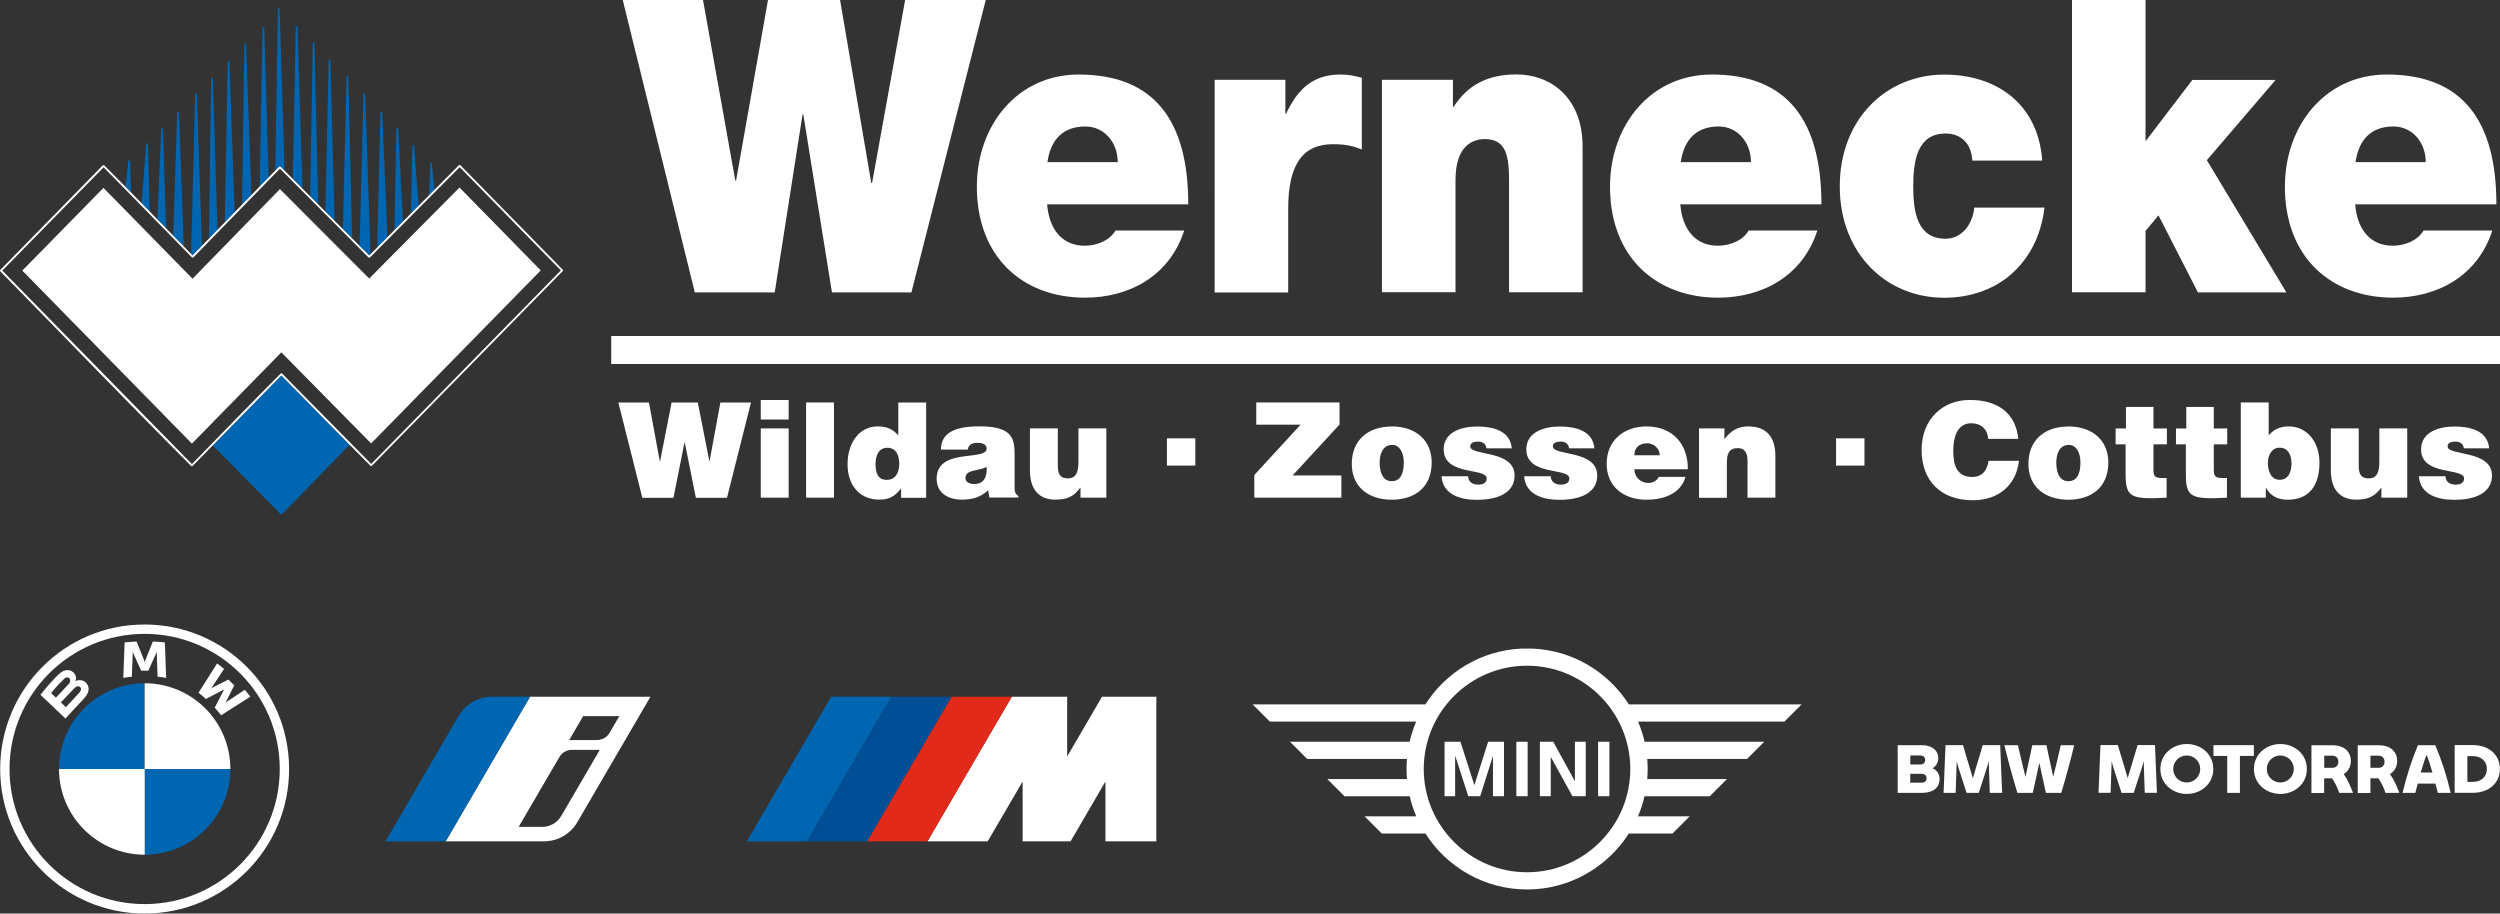<svg xmlns="http://www.w3.org/2000/svg" id="Ebene_2" data-name="Ebene 2" viewBox="0 0 283.46 103.58"><rect x="0" y="0" width="283.46" height="103.58" fill="#333333" stroke="none"/><defs><style>      .cls-1 {        fill: #0066b2;      }      .cls-2 {        fill: #e22a1b;      }      .cls-3, .cls-4 {        fill: #fff;      }      .cls-4 {        fill-rule: evenodd;      }      .cls-5 {        fill: #004f96;      }    </style></defs><g id="Ebene_1-2" data-name="Ebene 1"><path class="cls-3" d="M282.84,40.36v-.91H71.13v-.43h-.91v.91h211.72v.43h.91v-.91.91h.62v.91H69.3v-3.17h214.17v2.26h-.62ZM282.85,40.36H70.21v-1.34h212.63v1.34ZM277.28,53.99c0,.31.12.55.33.72.2.15.47.24.78.24.49,0,1-.15,1-.7,0-1.26-4.88-.25-4.88-3.3,0-2.01,2.11-2.59,3.77-2.59s3.77.39,3.95,2.47h-2.87c-.03-.25-.14-.43-.3-.57-.17-.13-.39-.19-.64-.19-.55,0-.9.16-.9.55,0,1.1,5.03.36,5.03,3.3,0,1.64-1.37,2.75-4.29,2.75-1.82,0-3.83-.55-4-2.67h3.01ZM272.94,56.43h-2.93v-1.16c-.79,1.08-1.57,1.38-2.87,1.38-1.73,0-2.86-1.05-2.86-3.3v-4.78h3.16v4.25c0,1.08.38,1.42,1.14,1.42.91,0,1.2-.67,1.2-1.89v-3.78h3.16v7.86ZM257.22,49.37c.62-.72,1.35-1.02,2.3-1.02,2.04,0,3.47,1.74,3.47,4.11s-1,4.2-3.6,4.2c-1.32,0-2.05-.59-2.45-1.34h-.03v1.11h-2.84v-10.8h3.16v3.73ZM259.82,52.56c0-.84-.32-1.8-1.34-1.8-.96,0-1.34.93-1.34,1.74s.3,1.9,1.34,1.9,1.34-.99,1.34-1.85ZM252.49,56.43c-4.15.22-4.65-.06-4.65-2.77v-3.28h-1.12v-1.8h1.17v-2.44h3.12v2.44h1.52v1.8h-1.52v2.85c0,.72.11.97.99.97h.5v2.23ZM245.66,56.43c-4.15.22-4.65-.06-4.65-2.77v-3.28h-1.13v-1.8h1.17v-2.44h3.12v2.44h1.52v1.8h-1.52v2.85c0,.72.11.97.99.97h.5v2.23ZM234.5,48.35c2.81,0,4.55,1.63,4.55,4.08,0,2.88-1.98,4.23-4.53,4.23s-4.53-1.38-4.53-4.06,1.82-4.24,4.52-4.24ZM233.15,52.43c0,1.48.56,2.13,1.37,2.13.85,0,1.37-.65,1.37-2.13,0-1.15-.52-2.02-1.34-1.98-1.08,0-1.4,1.1-1.4,1.98ZM225.44,49.76c-.11-1.12-.82-1.77-1.95-1.77-1.26,0-2.02,1.06-2.02,3.15,0,1.51.34,2.94,2.16,2.94,1.16,0,1.7-.8,1.84-1.83h3.45c-.32,2.79-2.34,4.47-5.23,4.47-3.62,0-5.81-2.19-5.81-5.7s2.4-5.67,5.46-5.67c3.35,0,5.22,1.63,5.5,4.41h-3.41ZM208.18,49.7h3.22v3.09h-3.22v-3.09ZM192.63,48.57h2.89v1.23c.71-.94,1.49-1.45,2.69-1.45,2.1,0,3.09,1.21,3.09,3.37v4.71h-3.16v-4.15c0-.78-.21-1.47-1.11-1.47-.97,0-1.23.62-1.23,1.62v4.01h-3.16v-7.86ZM185.32,53.21c0,.93.73,1.55,1.57,1.55.5,0,.96-.23,1.19-.69h3.03c-.55,1.95-2.55,2.59-4.41,2.59-2.56,0-4.53-1.44-4.53-4.08s1.96-4.23,4.52-4.23c2.95,0,4.73,2.01,4.68,4.86h-6.04ZM188.19,51.62c0-.72-.65-1.36-1.4-1.36-.94,0-1.48.52-1.48,1.36h2.87ZM175.83,53.99c0,.31.12.55.33.72.2.15.47.24.78.24.49,0,1-.15,1-.7,0-1.26-4.88-.25-4.88-3.3,0-2.01,2.11-2.59,3.77-2.59s3.77.39,3.95,2.47h-2.87c-.03-.25-.14-.43-.3-.57-.17-.13-.4-.19-.64-.19-.55,0-.9.16-.9.55,0,1.1,5.03.36,5.03,3.3,0,1.64-1.37,2.75-4.29,2.75-1.82,0-3.83-.55-4-2.67h3.01ZM166.46,53.99c0,.31.12.55.33.72.2.15.47.24.78.24.49,0,1-.15,1-.7,0-1.26-4.88-.25-4.88-3.3,0-2.01,2.11-2.59,3.77-2.59s3.77.39,3.95,2.47h-2.87c-.03-.25-.14-.43-.3-.57-.17-.13-.4-.19-.64-.19-.55,0-.9.16-.9.55,0,1.1,5.03.36,5.03,3.3,0,1.64-1.37,2.75-4.29,2.75-1.82,0-3.83-.55-4-2.67h3.01ZM157.78,48.35c2.81,0,4.55,1.63,4.55,4.08,0,2.88-1.98,4.23-4.53,4.23s-4.53-1.38-4.53-4.06,1.82-4.24,4.52-4.24ZM156.43,52.43c0,1.48.56,2.13,1.37,2.13.85,0,1.37-.65,1.37-2.13,0-1.15-.52-2.02-1.34-1.98-1.08,0-1.4,1.1-1.4,1.98ZM142.22,56.43v-2.57l5.25-5.71h-5.03v-2.52h9.44v2.51l-5.32,5.77h5.53v2.52h-9.87ZM132.31,49.7h3.22v3.09h-3.22v-3.09ZM125.44,56.43h-2.93v-1.16c-.79,1.08-1.57,1.38-2.87,1.38-1.73,0-2.86-1.05-2.86-3.3v-4.78h3.16v4.25c0,1.08.38,1.42,1.14,1.42.91,0,1.2-.67,1.2-1.89v-3.78h3.16v7.86ZM112.19,56.43l-.15-.84c-.9.82-1.81,1.06-3,1.06-1.51,0-2.84-.73-2.84-2.37,0-3.57,5.67-1.95,5.67-3.42,0-.57-.7-.65-1.03-.65-.44,0-1.03.09-1.11.77h-3.04c0-1.67,1.2-2.64,4.35-2.64,3.77,0,4,1.38,4,3.25v3.67c0,.45.02.67.43,1v.15h-3.27ZM111.87,52.95c-1.03.5-2.4.25-2.4,1.27,0,.39.38.66,1,.66,1.11,0,1.47-.85,1.4-1.93ZM102.17,56.43v-1.05c-.75.96-1.43,1.27-2.45,1.27-2.4,0-3.62-1.79-3.62-4,0-2.61,1.47-4.3,3.38-4.3,1,0,1.7.24,2.37,1.02v-3.73h3.16v10.8h-2.84ZM101.96,52.58c0-.87-.3-1.81-1.35-1.81s-1.34.99-1.34,1.86.21,1.78,1.25,1.78c1.09,0,1.44-.92,1.44-1.83ZM91.4,45.63h3.16v10.8h-3.16v-10.8ZM86.26,45.35h3.16v2.22h-3.16v-2.22ZM86.26,48.57h3.16v7.86h-3.16v-7.86ZM80.42,52.31h.03l1.23-6.67h3.47l-2.72,10.8h-3.53l-1.26-6.27h-.03l-1.25,6.27h-3.53l-2.72-10.8h3.47l1.23,6.67h.03l1.31-6.67h2.97l1.31,6.67ZM103.35,33.15h-9.02l-3.25-20.19h-.08l-3.16,20.19h-9.06L70.61,0h9.1l3.66,20.47h.09l3.62-20.47h8.17l3.54,20.75h.09l3.75-20.75h9.14l-8.43,33.15ZM118.73,23.17c.21,2.74,1.64,4.69,4.25,4.69,1.35,0,2.82-.56,3.5-1.72h7.79c-1.69,5.2-6.28,7.61-11.25,7.61-7,0-12.26-4.55-12.26-12.58,0-7.01,4.64-12.72,11.54-12.72,8.68,0,12.43,5.34,12.43,14.72h-16.01ZM126.73,18.38c0-2.23-1.52-4.04-3.67-4.04-2.49,0-3.92,1.44-4.3,4.04h7.96ZM137.73,9.05h8.01v3.85h.08c1.35-2.88,3.12-4.45,6.15-4.45.84,0,1.64.14,2.44.37v8.13c-.84-.32-1.6-.6-3.29-.6-3.29,0-5.06,2.14-5.06,7.29v9.52h-8.34V9.05ZM156.69,9.05h8.05v3.06h.08c1.56-2.42,3.79-3.67,7.12-3.67,3.92,0,7.5,2.65,7.5,8.17v16.53h-8.34v-12.63c0-2.78-.3-4.74-2.74-4.74-1.43,0-3.33.79-3.33,4.64v12.72h-8.34V9.05ZM190.52,23.17c.21,2.74,1.64,4.69,4.25,4.69,1.35,0,2.82-.56,3.5-1.72h7.79c-1.69,5.2-6.28,7.61-11.25,7.61-6.99,0-12.26-4.55-12.26-12.58,0-7.01,4.63-12.72,11.54-12.72,8.68,0,12.43,5.34,12.43,14.72h-16.01ZM198.53,18.38c0-2.23-1.52-4.04-3.66-4.04-2.48,0-3.92,1.44-4.3,4.04h7.96ZM223.64,18.2c-.08-.97-.38-1.77-.93-2.27-.51-.51-1.22-.79-2.11-.79-3.2,0-3.67,3.06-3.67,5.99s.46,5.94,3.67,5.94c1.81,0,3.08-1.63,3.25-3.53h7.96c-.38,3.25-1.77,5.8-3.79,7.57-1.98,1.72-4.63,2.65-7.58,2.65-6.57,0-11.84-5.01-11.84-12.63s5.27-12.67,11.84-12.67c5.73,0,10.62,3.11,11.12,9.75h-7.92ZM234.93,0h8.34v16.02l5.31-6.96h9.44l-7.8,9.1,9.02,14.99h-10.03l-4.47-8.73-1.47,1.76v6.96h-8.34V0ZM267.04,23.17c.21,2.74,1.64,4.69,4.25,4.69,1.35,0,2.82-.56,3.5-1.72h7.8c-1.69,5.2-6.28,7.61-11.25,7.61-7,0-12.27-4.55-12.27-12.58,0-7.01,4.64-12.72,11.55-12.72,8.68,0,12.43,5.34,12.43,14.72h-16.01ZM275.04,18.38c0-2.23-1.52-4.04-3.66-4.04-2.49,0-3.92,1.44-4.3,4.04h7.96Z"></path><path class="cls-1" d="M48.67,22.11l.11-3.68h.19s.28,3.09.28,3.09l-.58.59ZM46.59,24.21l.17-7.73h.19s.51,6.86.51,6.86l-.87.88ZM44.72,26.09l.23-11.57h.19s.55,10.6.55,10.6l-.97.97ZM42.76,28.07l.38-15.4h.19s.61,14.22.61,14.22l-1.17,1.18ZM40.77,27.87l.45-17.28h.19s.6,18.23.6,18.23l-.14.14-1.09-1.09ZM38.87,25.97l.43-17.33h.19l.44,18.39-1.05-1.06ZM36.89,23.98l.38-17.19h.19s.48,18.24.48,18.24l-1.04-1.05ZM35.17,22.26l.29-17.42h.19s.44,18.34.44,18.34l-.91-.92ZM33.2,20.29l.34-17.3h.19s.57,18.4.57,18.4l-1.09-1.1ZM31.21,19.35l.3-18.43h.19s.57,18.44.57,18.44l-.46-.46s-.11-.04-.15,0l-.44.46ZM29.44,21.16l.33-18.07h.19s.5,17.03.5,17.03l-1.01,1.04ZM27.44,23.21l.27-18.27h.19s.61,17.18.61,17.18l-1.06,1.09ZM25.49,25.21l.33-18.31h.19s.59,17.17.59,17.17l-1.11,1.14ZM23.69,27.06l.25-18.2h.19s.53,17.21.53,17.21l-.97.99ZM21.67,28.8l.46-18.2h.19s.58,17.27.58,17.27l-1.06,1.09-.16-.17ZM19.64,26.72l.46-14.05h.19s.55,15.28.55,15.28c-.4-.41-.8-.82-1.2-1.23ZM17.84,24.87l.45-10.35h.19s.35,11.36.35,11.36l-.98-1.01ZM16.06,23.05l.52-6.8h.19s.21,7.74.21,7.74c-.31-.31-.61-.63-.92-.94ZM14.23,21.17l.33-2.97h.19s.1,3.59.1,3.59c-.2-.21-.41-.42-.61-.62ZM31.91,58.24h0l-.07.07-7.71-7.8,7.77-7.93c2.58,2.61,5.15,5.25,7.73,7.86l-7.66,7.87-.07-.07Z"></path><path class="cls-4" d="M63.59,30.66l-11.47-11.71-10.18,10.25s-.11.04-.15,0l-10.05-10.08-9.82,10.07s-.11.04-.15,0l-10.02-10.22L.26,30.68l21.5,21.94c3.35-3.42,6.69-6.89,10.07-10.27.04-.04.11-.04.15,0l10.11,10.25,21.5-21.94ZM52.19,18.72l11.62,11.86s.04.11,0,.15l-21.65,22.09s-.11.04-.15,0c-3.39-3.39-6.74-6.84-10.11-10.25l-10.07,10.27s-.11.04-.15,0C14.41,45.57,7.24,38.11.03,30.76c-.04-.04-.04-.11,0-.15l11.63-11.87s.11-.04.15,0c3.37,3.37,6.68,6.82,10.02,10.22l9.82-10.07s.11-.04.15,0c3.36,3.36,6.7,6.72,10.06,10.08l10.18-10.25s.11-.04.15,0h0ZM41.86,31.58l-10.12-10.14-9.91,10.16-10.1-10.3L2.53,30.68l19.23,19.62,10.14-10.35,10.18,10.33,19.23-19.62-9.21-9.4-10.24,10.32Z"></path><path class="cls-3" d="M165,90.28h-1.21v-6.18h1.8l1.58,4.93,1.56-4.93h1.8v6.18h-1.25v-4.57l-1.45,4.57h-1.35l-1.49-4.61v4.61ZM173.21,90.28h-1.28v-6.18h1.28v6.18ZM175.83,90.28h-1.23v-6.18h1.51l2.46,4.48v-4.48h1.23v6.18h-1.51l-2.46-4.46v4.46ZM182.48,90.28h-1.28v-6.18h1.28v6.18ZM173.72,73.54h-1.17c-4.6.19-8.61,2.68-10.94,6.33h-19.58l1.95,1.95h16.59c-.31.73-.56,1.49-.74,2.28h-13.57l1.95,1.95h11.32c-.03.38-.05.75-.05,1.14s.02.76.05,1.14h-9.04l1.95,1.95h7.4c.18.79.43,1.55.74,2.28h-5.86l1.95,1.95h4.95c2.43,3.81,6.69,6.34,11.53,6.34s9.1-2.54,11.53-6.34h4.95l1.95-1.95h-5.86c.31-.73.56-1.49.74-2.28h7.4l1.95-1.95h-9.04c.03-.38.05-.75.05-1.14s-.02-.76-.05-1.14h11.32l1.95-1.95h-13.57c-.18-.79-.43-1.55-.74-2.28h16.59l1.95-1.95h-19.58c-2.33-3.65-6.34-6.14-10.94-6.33ZM173.14,98.9c-6.46,0-11.71-5.25-11.71-11.71s5.25-11.71,11.71-11.71,11.71,5.25,11.71,11.71-5.25,11.71-11.71,11.71Z"></path><path class="cls-3" d="M283.45,87.19c0,1.53-1.17,2.7-3.07,2.7h-2.06v-5.41h2.06c1.9,0,3.07,1.18,3.07,2.7M281.97,87.19c0-.98-.76-1.46-1.59-1.46h-.62v2.92h.62c.84,0,1.59-.48,1.59-1.46ZM276.15,88.85h-2.02c-.09.35-.18.7-.27,1.05h-1.45c.48-1.97,1.03-3.72,1.75-5.41h1.96c.72,1.69,1.28,3.43,1.75,5.41h-1.46c-.08-.35-.17-.7-.27-1.05ZM275.8,87.59c-.21-.75-.44-1.45-.66-2.01-.23.56-.45,1.26-.67,2.01h1.33ZM272.03,89.87v.03h-1.55c-.1-.28-.21-.58-.36-.88-.14-.28-.3-.55-.45-.77h-.9v1.66h-1.44v-5.41h2.37c1.53,0,2.1.9,2.1,1.78,0,.64-.28,1.15-.81,1.49.24.34.43.68.59,1.02.17.36.33.74.46,1.09ZM268.77,87.06h.92c.39,0,.68-.25.68-.69s-.3-.69-.68-.69h-.92v1.38ZM266.78,89.87v.03h-1.55c-.1-.28-.21-.58-.36-.88-.14-.28-.3-.55-.45-.77h-.9v1.66h-1.44v-5.41h2.37c1.53,0,2.1.9,2.1,1.78,0,.64-.28,1.15-.81,1.49.24.34.43.68.59,1.02.17.36.33.74.46,1.09ZM263.53,87.06h.92c.39,0,.68-.25.68-.69s-.3-.69-.68-.69h-.92v1.38ZM255.56,87.19c0-1.72,1.44-2.83,3-2.83s3,1.1,3,2.83-1.44,2.83-3,2.83-3-1.1-3-2.83ZM260.08,87.19c0-.85-.68-1.53-1.53-1.53s-1.53.68-1.53,1.53.68,1.53,1.53,1.53,1.53-.68,1.53-1.53ZM255.54,85.71h-1.57v4.19h-1.44v-4.19h-1.56v-1.22h4.58v1.22ZM244.95,87.19c0-1.72,1.44-2.83,3-2.83s3,1.1,3,2.83-1.44,2.83-3,2.83-3-1.1-3-2.83ZM249.47,87.19c0-.85-.68-1.53-1.53-1.53s-1.53.68-1.53,1.53.68,1.53,1.53,1.53,1.53-.68,1.53-1.53ZM243.18,89.9l-.12-3.6c-.08.32-.17.65-.28.97l-.85,2.63h-1.38l-.85-2.63c-.11-.32-.19-.64-.27-.96l-.12,3.58h-1.37l.22-5.41h1.97l1.12,3.74,1.12-3.74h1.97l.22,5.41h-1.37ZM235.18,84.49c-.44,1.83-.91,3.56-1.47,5.41h-1.74l-.74-3.4-.75,3.4h-1.74c-.56-1.85-1.03-3.58-1.48-5.41h1.54c.26,1.15.55,2.39.86,3.59l.77-3.59h1.6l.77,3.59c.3-1.2.6-2.44.86-3.59h1.53ZM225.61,89.9l-.12-3.6c-.08.32-.17.65-.28.97l-.85,2.63h-1.38l-.85-2.63c-.11-.32-.19-.64-.27-.96l-.12,3.59h-1.37l.22-5.41h1.98l1.12,3.75,1.12-3.75h1.98l.22,5.41h-1.37ZM219.92,88.3c0,.88-.55,1.6-2.06,1.6h-2.69v-5.41h2.73c1.25,0,1.87.67,1.87,1.44,0,.47-.2.94-.66,1.17.58.24.81.77.81,1.2ZM216.6,85.65v1.03h1.16c.31,0,.53-.22.53-.52s-.24-.5-.53-.5h-1.16ZM218.44,88.23c0-.3-.2-.49-.57-.49h-1.28v1h1.27c.38,0,.58-.17.58-.51Z"></path><path class="cls-3" d="M63.62,92.53c-.44.76-1.25,1.22-2.12,1.22h-2.69l4.62-7.92c.29-.5.83-.81,1.42-.81h3.16l-4.38,7.51ZM50.54,95.39h11.16c1.55,0,2.98-.83,3.76-2.17l8.29-14.22h0s-13.66,0-13.66,0l-9.56,16.39ZM67.7,83.91h-3.16l1.58-2.71h4.1l-1.1,1.89c-.29.5-.83.81-1.42.81Z"></path><path class="cls-1" d="M60.1,79l-9.56,16.39h-6.83l8.29-14.22c.78-1.34,2.22-2.17,3.77-2.17h4.32Z"></path><polygon class="cls-3" points="124.95 79 121 85.77 121 79 114.72 79 105.16 95.39 111.99 95.39 115.95 88.61 115.95 95.39 121.39 95.39 125.34 88.61 125.34 95.39 131.11 95.39 131.11 79 124.95 79"></polygon><polygon class="cls-1" points="94.24 79 84.68 95.39 91.51 95.39 101.07 79 94.24 79"></polygon><polygon class="cls-5" points="101.07 79 91.51 95.39 98.34 95.39 107.9 79 101.07 79"></polygon><polygon class="cls-2" points="107.9 79 98.34 95.39 105.16 95.39 114.72 79 107.9 79"></polygon><path class="cls-3" d="M9.48,79.24c.52-.55.82-1.19.3-1.8-.29-.33-.76-.4-1.16-.24l-.04.02v-.03c.07-.16.11-.66-.32-1-.21-.17-.47-.23-.73-.2-.49.05-.87.39-1.9,1.54-.31.35-.76.89-1.04,1.25,0,0,2.83,2.69,2.83,2.69.94-1.04,1.32-1.43,2.06-2.21M5.79,78.58c.57-.7,1.18-1.33,1.45-1.58.09-.08.18-.16.3-.19.19-.05.38.08.42.27.04.19-.08.37-.21.52-.3.34-1.41,1.5-1.41,1.5l-.55-.52ZM6.9,79.64s1.08-1.14,1.43-1.5c.14-.14.23-.23.33-.28.12-.06.26-.07.38,0,.12.08.17.22.14.35-.04.16-.17.32-.28.44-.15.16-1.43,1.53-1.43,1.53l-.57-.54ZM16.82,76.04l.91-2.03.06-.18-.02.19.1,2.71c.32.03.65.07.97.13l-.15-4.02c-.45-.05-.9-.09-1.36-.1l-.89,2.22-.03.16-.03-.16-.89-2.22c-.45.02-.9.05-1.36.1l-.15,4.02c.32-.05.65-.1.97-.13l.1-2.71-.02-.19.06.18.91,2.03h.83ZM24.35,80.24c.22.24.54.62.72.86l3.32-2.11c-.17-.22-.43-.55-.63-.78l-2.1,1.39-.14.12.11-.16.93-1.85-.66-.66-1.85.93-.16.11.12-.14,1.39-2.1c-.24-.21-.48-.4-.78-.63l-2.11,3.32c.27.21.62.51.84.71l1.98-1.03.13-.09-.09.13-1.03,1.98ZM16.4,103.58h0c9.05,0,16.38-7.33,16.38-16.38h0c0-9.06-7.33-16.39-16.38-16.39h-.02C7.35,70.81.02,78.14.02,87.19H.02c0,9.05,7.34,16.39,16.38,16.39ZM31.72,87.19c0,8.46-6.86,15.32-15.32,15.32s-15.32-6.86-15.32-15.32,6.86-15.32,15.32-15.32,15.32,6.86,15.32,15.32Z"></path><path class="cls-1" d="M16.4,77.47v9.72H6.69c0-5.37,4.35-9.72,9.72-9.72M26.12,87.19c0,5.37-4.35,9.72-9.72,9.72v-9.72h9.72Z"></path><path class="cls-3" d="M16.4,77.47v9.72h9.72c0-5.37-4.35-9.72-9.72-9.72M6.69,87.19c0,5.37,4.35,9.72,9.72,9.72v-9.72H6.69Z"></path></g></svg>